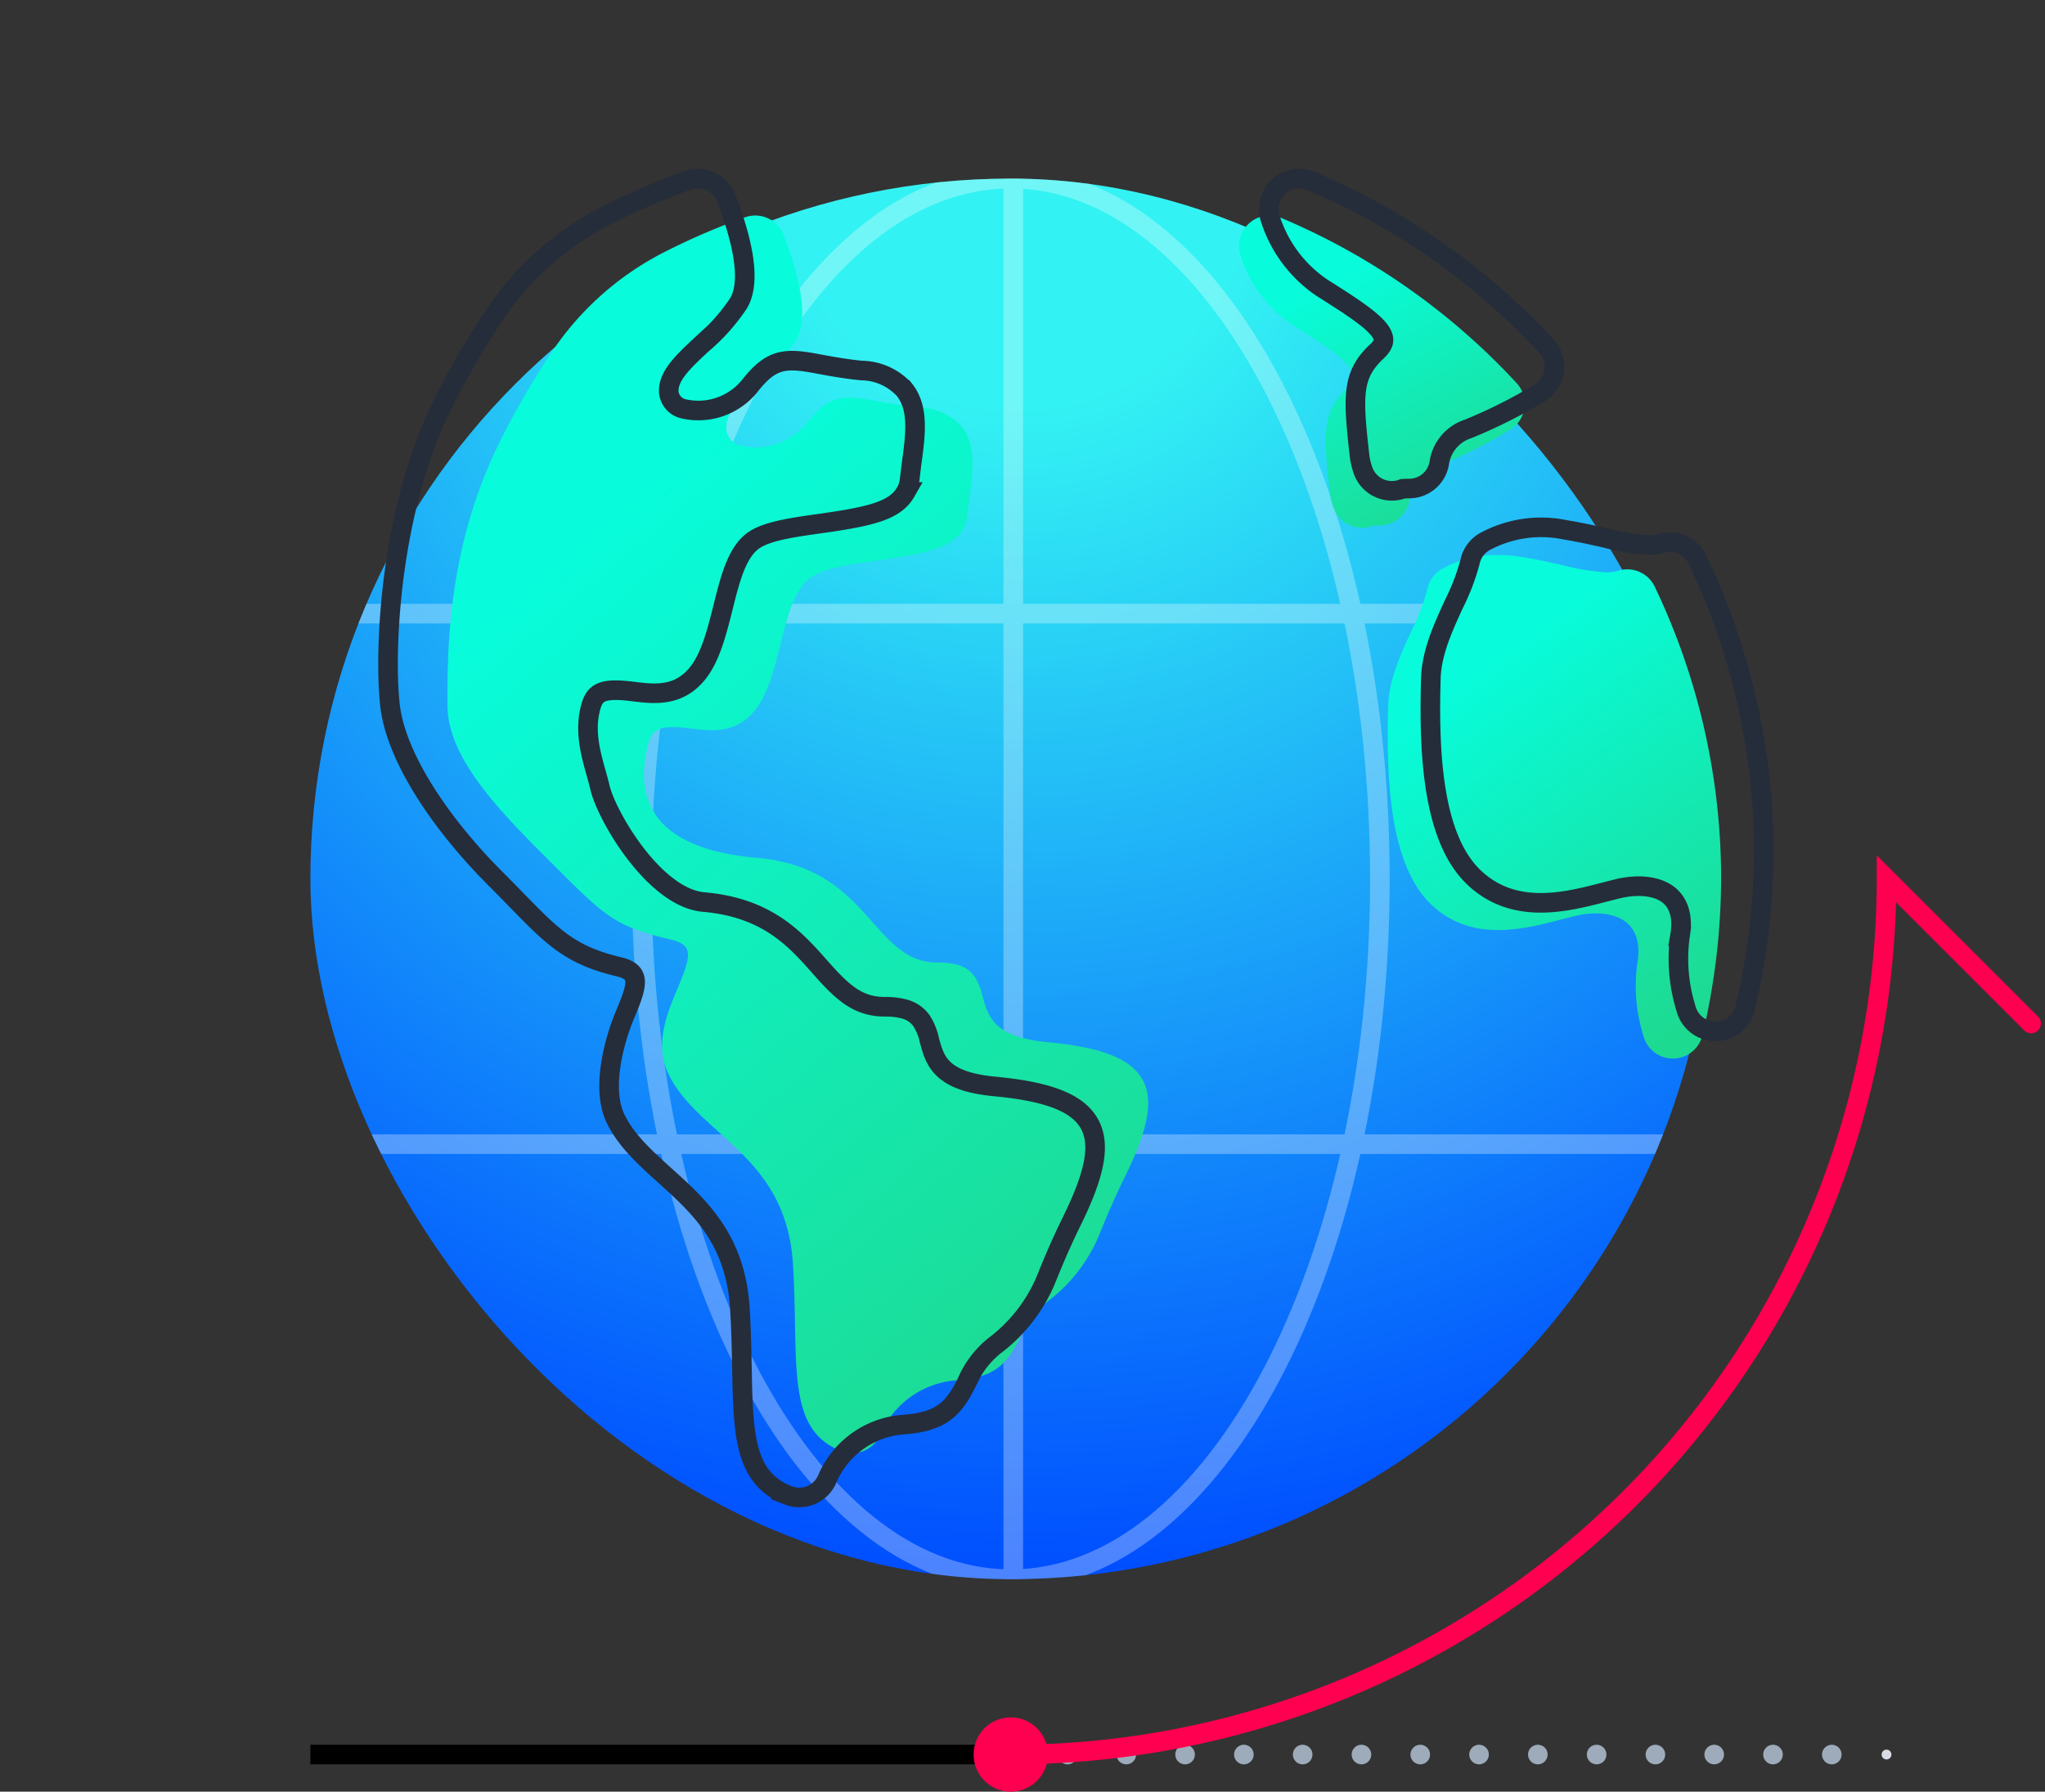 <svg xmlns="http://www.w3.org/2000/svg" xmlns:xlink="http://www.w3.org/1999/xlink" width="208.701" height="182.874" viewBox="0 0 208.701 182.874"><rect x="0" y="0" width="208.701" height="182.874" fill="#333333" stroke="none"/><defs><radialGradient id="a" cx="0.549" cy="-0.004" r="1.016" gradientTransform="matrix(1, 0, 0, -1, 0, 2.342)" gradientUnits="objectBoundingBox"><stop offset="0" stop-color="#33f2f3"/><stop offset="0.209" stop-color="#33f2f3"/><stop offset="1" stop-color="#004fff"/></radialGradient><radialGradient id="b" cx="0.505" cy="0" r="0.991" gradientTransform="matrix(1, 0, 0, -1, 0, 0)" gradientUnits="objectBoundingBox"><stop offset="0" stop-color="#33f2f3"/><stop offset="0.168" stop-color="#33f2f3"/><stop offset="1" stop-color="#004fff"/></radialGradient><clipPath id="c"><rect width="142.957" height="142.954" rx="71.477" transform="translate(0 0)" fill="url(#a)"/></clipPath><linearGradient id="d" x1="0.697" y1="0.018" x2="1.092" y2="0.84" gradientUnits="objectBoundingBox"><stop offset="0" stop-color="#08fcdb"/><stop offset="1" stop-color="#1dda91"/></linearGradient></defs><g transform="translate(0 -0.134)"><rect width="207" height="182" transform="translate(0 0.134)" fill="#fff" opacity="0"/><g transform="translate(31.675 18.363)"><rect width="142.957" height="142.954" rx="71.477" transform="translate(0.001)" fill="url(#b)"/><g transform="translate(0.001)" opacity="0.3" clip-path="url(#c)"><line y2="142.954" transform="translate(71.731 0.001)" fill="none" stroke="#fff" stroke-miterlimit="10" stroke-width="2"/><path d="M87.683,71.978c0,39.476-16.866,71.478-37.671,71.478s-37.669-32-37.669-71.478S29.207.5,50.012.5,87.683,32.5,87.683,71.978Z" transform="translate(21.464 -0.499)" fill="none" stroke="#fff" stroke-miterlimit="10" stroke-width="2"/><line x2="137.903" transform="translate(2.78 98.553)" fill="none" stroke="#fff" stroke-linecap="round" stroke-miterlimit="10" stroke-width="2"/><line x2="137.903" transform="translate(2.78 44.403)" fill="none" stroke="#fff" stroke-linecap="round" stroke-miterlimit="10" stroke-width="2"/></g><path d="M35.57,2.731a3.113,3.113,0,0,0-.786,3.309,13.385,13.385,0,0,0,5.251,6.976c3.437,2.18,6.149,3.9,6.275,5.229.011.148.055.6-.666,1.265-2.553,2.372-2.457,4.525-1.8,10.4a7,7,0,0,0,.446,1.909,3.093,3.093,0,0,0,3.988,1.717c.211-.011.455-.019.7-.025A3.106,3.106,0,0,0,52,30.939a4.314,4.314,0,0,1,2.955-3.514,51.2,51.2,0,0,0,7.28-3.665,3.105,3.105,0,0,0,.687-4.793A69.484,69.484,0,0,0,38.915,2.123a3.093,3.093,0,0,0-3.344.608" transform="translate(60.17 1.893)" fill="url(#d)"/><path d="M35.473,2.06a70.769,70.769,0,0,0-8.5,3.687,30.443,30.443,0,0,0-11.35,10.263A83.677,83.677,0,0,0,10.5,24.88C5.106,35.669,5.106,46.173,5.106,51.815c0,5.546,5.508,11.041,10.841,16.357,5.311,5.311,6.269,6.269,12.065,7.628,1.18.282,1.424.753,1.5.909.4.781-.093,2.084-.893,4-1.093,2.588-2.451,5.807-.9,8.907,1.107,2.213,2.972,3.9,4.957,5.689,3.58,3.224,7.28,6.557,7.7,13.695.126,2.125.167,4.092.2,5.9.129,6.82.216,11.326,4.722,13.084a3.117,3.117,0,0,0,3.952-1.589,9.152,9.152,0,0,1,7.71-5.623c3.919-.279,5.188-1.545,6.557-4.295a9.639,9.639,0,0,1,2.824-3.752,16.291,16.291,0,0,0,5.278-6.787c.605-1.5,1.359-3.358,2.681-6.061,2.366-4.829,2.887-7.765,1.734-9.822-1.183-2.112-4.155-3.284-9.644-3.8-5.541-.518-6.111-2.616-6.68-4.722a5.9,5.9,0,0,0-.794-1.967,3.118,3.118,0,0,0-1.791-1.224,7.219,7.219,0,0,0-1.936-.219c-2.849,0-4.418-1.542-6.664-4.081C46.018,71.207,43.175,68,36.67,67.43c-5.053-.438-8.483-1.857-10.194-4.218-1.331-1.838-1.643-4.163-.956-7.121.411-1.75,1.087-2.265,4.284-1.876,1.928.244,4.119.523,5.946-1.063,1.75-1.515,2.487-4.059,3.336-7.483.756-3.032,1.471-5.9,3.358-7.017,1.422-.846,3.854-1.186,6.6-1.572,5.251-.737,7.62-1.348,8.691-3.21a3.144,3.144,0,0,0,.392-1.17l.216-1.786c.392-2.876.761-5.587-.726-7.469a6.049,6.049,0,0,0-4.4-1.983c-1.739-.173-3.1-.427-4.3-.649-3.429-.655-4.823-.633-7.034,2.147a6.73,6.73,0,0,1-6.872,2.4,1.93,1.93,0,0,1-1.457-1.791c0-1.542,1.279-2.838,3.385-4.788a19.807,19.807,0,0,0,3.741-4.18c1.153-1.947.729-5.557-1.257-10.728a3.1,3.1,0,0,0-3.95-1.813" transform="translate(8.88 1.893)" fill="url(#d)"/><path d="M45.647,15.966a3.12,3.12,0,0,0-1.454,2.024,21.92,21.92,0,0,1-1.638,4.3c-1.123,2.451-2.284,4.988-2.364,7.6-.208,7.228.088,16.058,4.27,20.2,4.117,4.054,9.5,2.654,13.415,1.638l1.4-.356c2.265-.531,4.281-.236,5.385.808.652.616,1.345,1.819.95,4.037a17.1,17.1,0,0,0,.614,7.365,3.108,3.108,0,0,0,3.013,2.347h.03a3.111,3.111,0,0,0,3-2.4,70.156,70.156,0,0,0,1.9-15.927,69.078,69.078,0,0,0-6.773-29.827,3.1,3.1,0,0,0-3.656-1.66,4.34,4.34,0,0,1-1.205.186,22.351,22.351,0,0,1-4.486-.715c-1.249-.285-2.632-.6-4.133-.838a15.7,15.7,0,0,0-2.547-.216,11.107,11.107,0,0,0-5.716,1.443" transform="translate(69.806 23.886)" fill="url(#d)"/><path d="M49.381,32.16c.214-.011.455-.022.7-.025a3.111,3.111,0,0,0,3.027-2.575,4.314,4.314,0,0,1,2.955-3.514,51.2,51.2,0,0,0,7.28-3.662,3.111,3.111,0,0,0,.69-4.8A69.619,69.619,0,0,0,40.022.744a3.109,3.109,0,0,0-4.13,3.917,13.4,13.4,0,0,0,5.251,6.979c3.435,2.177,6.149,3.895,6.272,5.229.014.145.058.594-.66,1.263-2.555,2.375-2.46,4.525-1.808,10.4a7.236,7.236,0,0,0,.444,1.912A3.119,3.119,0,0,0,48.92,32.3,2.876,2.876,0,0,0,49.381,32.16Z" transform="translate(62.095 -0.5)" fill="none" stroke="#252d3a" stroke-miterlimit="10" stroke-width="2"/><path d="M64.82,93.163c-5.541-.518-6.111-2.618-6.68-4.722a5.913,5.913,0,0,0-.794-1.969,3.105,3.105,0,0,0-1.791-1.222,7.191,7.191,0,0,0-1.936-.222c-2.849,0-4.418-1.539-6.664-4.078C44.445,78.115,41.6,74.908,35.1,74.338c-5.053-.438-9.92-8.839-10.578-11.682-.509-2.21-1.7-4.985-1.013-7.94.408-1.753,1.085-2.265,4.281-1.879,1.925.244,4.117.523,5.944-1.063,1.753-1.512,2.487-4.056,3.339-7.48.756-3.035,1.471-5.9,3.358-7.017,1.422-.846,3.854-1.189,6.6-1.575,5.253-.737,7.62-1.345,8.691-3.21a3.092,3.092,0,0,0,.389-1.17l.219-1.786c.392-2.873.761-5.587-.726-7.469a6.027,6.027,0,0,0-4.4-1.98c-1.736-.173-3.1-.43-4.3-.652-3.432-.655-4.826-.63-7.036,2.15a6.745,6.745,0,0,1-6.872,2.4,1.936,1.936,0,0,1-1.46-1.794c0-1.539,1.282-2.838,3.388-4.785a19.869,19.869,0,0,0,3.739-4.182c1.153-1.947.731-5.557-1.254-10.728a3.1,3.1,0,0,0-3.95-1.81,70.756,70.756,0,0,0-8.5,3.684A30.473,30.473,0,0,0,13.6,14.635,83.361,83.361,0,0,0,8.482,23.5C3.089,34.292,2.468,48.611,3.089,54.223,3.7,59.734,8.551,66.661,13.881,71.977c5.311,5.314,6.79,7.612,12.585,8.973,1.183.279,1.424.75,1.5.909.4.781-.09,2.082-.893,4-1.09,2.588-2.479,7.568-.923,10.665,1.107,2.213,2.974,3.9,4.957,5.692,3.577,3.221,7.28,6.557,7.7,13.695.126,2.125.164,4.092.2,5.9.131,6.823.216,11.328,4.722,13.087a3.107,3.107,0,0,0,3.952-1.589,9.15,9.15,0,0,1,7.71-5.626c3.919-.277,5.188-1.542,6.557-4.295a9.643,9.643,0,0,1,2.821-3.75,16.293,16.293,0,0,0,5.281-6.787c.605-1.5,1.359-3.358,2.681-6.061,2.366-4.829,2.884-7.765,1.734-9.822C73.28,94.85,70.308,93.678,64.82,93.163Z" transform="translate(5.033 -0.498)" fill="none" stroke="#252d3a" stroke-miterlimit="10" stroke-width="2"/><path d="M68.979,16.752a3.1,3.1,0,0,0-3.659-1.657,4.415,4.415,0,0,1-1.2.184,22.075,22.075,0,0,1-4.484-.715c-1.252-.282-2.635-.594-4.136-.838a12.063,12.063,0,0,0-8.263,1.23,3.115,3.115,0,0,0-1.454,2.021,22.1,22.1,0,0,1-1.638,4.3c-1.126,2.451-2.287,4.988-2.364,7.6-.208,7.228.088,16.056,4.27,20.2,4.114,4.051,9.5,2.651,13.418,1.635l1.4-.356c2.262-.531,4.278-.236,5.382.808.652.616,1.348,1.819.953,4.037a17.055,17.055,0,0,0,.611,7.365,3.108,3.108,0,0,0,3.016,2.347h.027a3.111,3.111,0,0,0,3-2.4,70.151,70.151,0,0,0,1.9-15.924A69.09,69.09,0,0,0,68.979,16.752Z" transform="translate(72.568 22.125)" fill="none" stroke="#252d3a" stroke-miterlimit="10" stroke-width="2"/><line x1="71.478" transform="translate(0 160.853)" fill="none" stroke="#000" stroke-miterlimit="10" stroke-width="2"/><line transform="translate(160.853 160.853)" fill="none" stroke="#dadce5" stroke-linecap="round" stroke-miterlimit="10" stroke-width="1"/><line x1="80.996" transform="translate(74.271 160.853)" fill="none" stroke="#9dabba" stroke-linecap="round" stroke-miterlimit="10" stroke-width="2" stroke-dasharray="0 6"/><line transform="translate(71.478 160.853)" fill="none" stroke="#dadce5" stroke-linecap="round" stroke-miterlimit="10" stroke-width="2"/><path d="M130.229,41.354,115.472,26.6A89.377,89.377,0,0,1,26.1,115.972" transform="translate(45.382 44.882)" fill="none" stroke="#ff0050" stroke-linecap="round" stroke-miterlimit="10" stroke-width="2"/><circle cx="2.792" cy="2.792" r="2.792" transform="translate(68.686 158.06)" fill="#ff0050" stroke="#ff0050" stroke-miterlimit="10" stroke-width="2"/></g></g></svg>